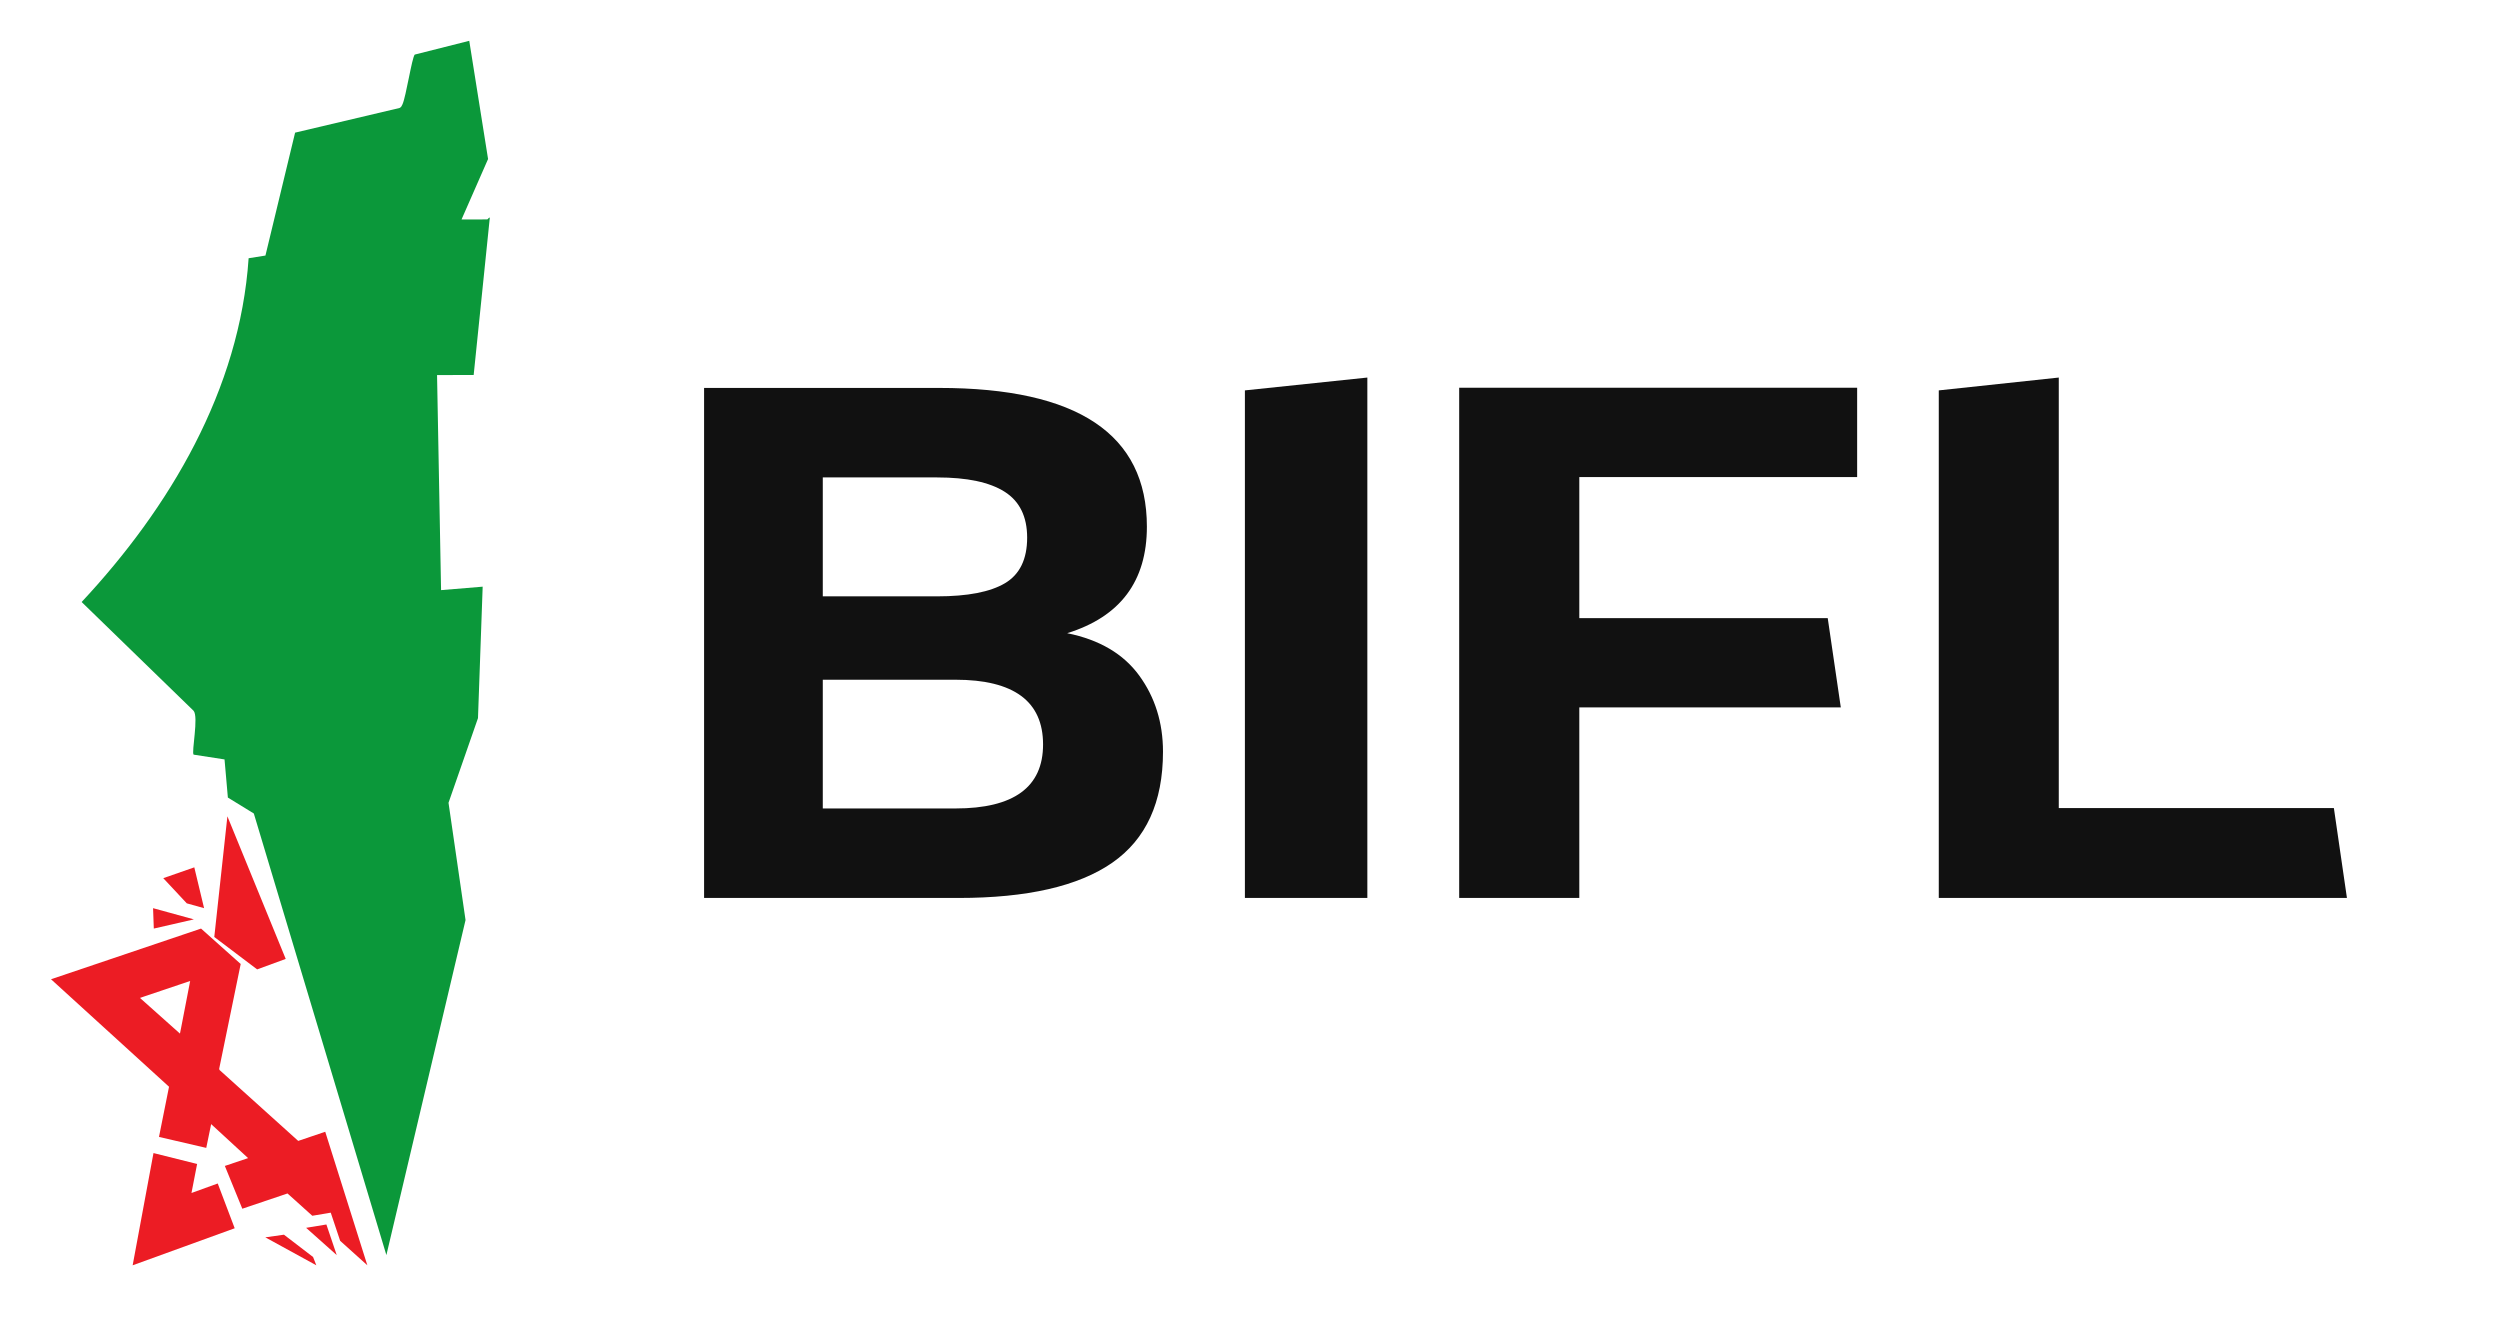 <?xml version="1.0" encoding="UTF-8"?>
<svg xmlns="http://www.w3.org/2000/svg" xmlns:xlink="http://www.w3.org/1999/xlink" width="245px" height="131px" viewBox="0 0 245 131" version="1.1">
  <title>Artboard 2</title>
  <g id="Artboard-2" stroke="none" stroke-width="1" fill="none" fill-rule="evenodd">
    <path d="M18.975,73.956 L22.004,74.423 L22.331,78.161 L24.875,79.723 L37.865,123 L45.623,90.165 L43.954,78.673 L46.843,70.375 L47.302,57.494 L43.225,57.832 L42.831,36.758 L46.42,36.747 L48,21.341 C47.942,21.26 47.792,21.503 47.757,21.503 L45.229,21.511 L47.831,15.584 L45.987,4 L40.646,5.349 C40.371,5.628 39.795,9.459 39.444,10.222 C39.375,10.373 39.321,10.511 39.154,10.582 L28.92,12.999 L26.013,25.044 L24.365,25.307 C23.501,38.188 16.632,49.752 8,58.997 L18.968,69.653 C19.488,70.236 18.744,73.738 18.975,73.956" id="Fill-43" fill="#0B983A"></path>
    <polygon id="Fill-45" fill="#EC1C24" points="22.285 80 21 91.825 25.201 95 28 93.973"></polygon>
    <polygon id="Fill-47" fill="#EC1C24" points="18.764 116.914 19.317 114.068 15.042 113 13 124 23 120.37 21.338 115.981"></polygon>
    <path d="M17.747,100.735 L17.636,101.292 L13.717,97.797 L14.254,97.612 L18.636,96.135 L17.747,100.735 Z M31.873,110.913 L29.225,111.809 L21.509,104.855 L21.481,104.732 L23.588,94.472 L19.702,91 L5,95.967 L16.565,106.501 L15.581,111.418 L20.213,112.493 L20.693,110.163 L24.314,113.495 L22.035,114.262 L23.746,118.455 L28.176,116.959 L30.605,119.145 L32.413,118.841 L33.336,121.6 L36,124 L31.873,110.913 Z" id="Fill-49" fill="#EC1C24"></path>
    <polygon id="Fill-51" fill="#EC1C24" points="27.827 121 26 121.259 31 124 30.68 123.186"></polygon>
    <polygon id="Fill-53" fill="#EC1C24" points="31.986 120 30 120.327 33 123"></polygon>
    <path d="M20,89 C19.681,87.667 19.361,86.333 19.041,85 L16,86.06 L18.306,88.528 L20,89 Z" id="Fill-55" fill="#EC1C24"></path>
    <polygon id="Fill-57" fill="#EC1C24" points="19 90.099 15 89 15.073 91"></polygon>
    <g id="Group" transform="translate(69, 37)" fill="#111111">
      <path d="M11.633,29.613 L11.633,42.229 L24.632,42.229 C30.356,42.229 33.22,40.139 33.22,35.958 C33.22,31.729 30.356,29.613 24.632,29.613 L11.633,29.613 Z M22.83,21.443 C25.826,21.443 28.046,21.013 29.493,20.152 C30.937,19.292 31.661,17.804 31.661,15.689 C31.661,13.624 30.924,12.124 29.453,11.19 C27.981,10.256 25.773,9.788 22.83,9.788 L11.633,9.788 L11.633,21.443 L22.83,21.443 Z M23.039,1.017 C36.609,1.017 43.395,5.551 43.395,14.615 C43.395,19.957 40.791,23.436 35.584,25.053 C38.74,25.691 41.093,27.075 42.645,29.206 C44.196,31.338 44.973,33.826 44.973,36.667 C44.973,41.617 43.316,45.243 40.002,47.546 C36.688,49.85 31.665,51 24.933,51 L0,51 L0,1.017 L23.039,1.017 Z" id="Fill-59"></path>
      <polygon id="Fill-61" points="65 51 53 51 53 1.258 65 0"></polygon>
      <polygon id="Fill-63" points="74 51 74 1 113 1 113 9.75 85.772 9.75 85.772 23.574 110.117 23.574 111.398 32.323 85.772 32.323 85.772 51"></polygon>
      <polygon id="Fill-65" points="121 51 121 1.258 132.76 0 132.76 42.191 159.72 42.191 161 51"></polygon>
    </g>
  </g>
</svg>
